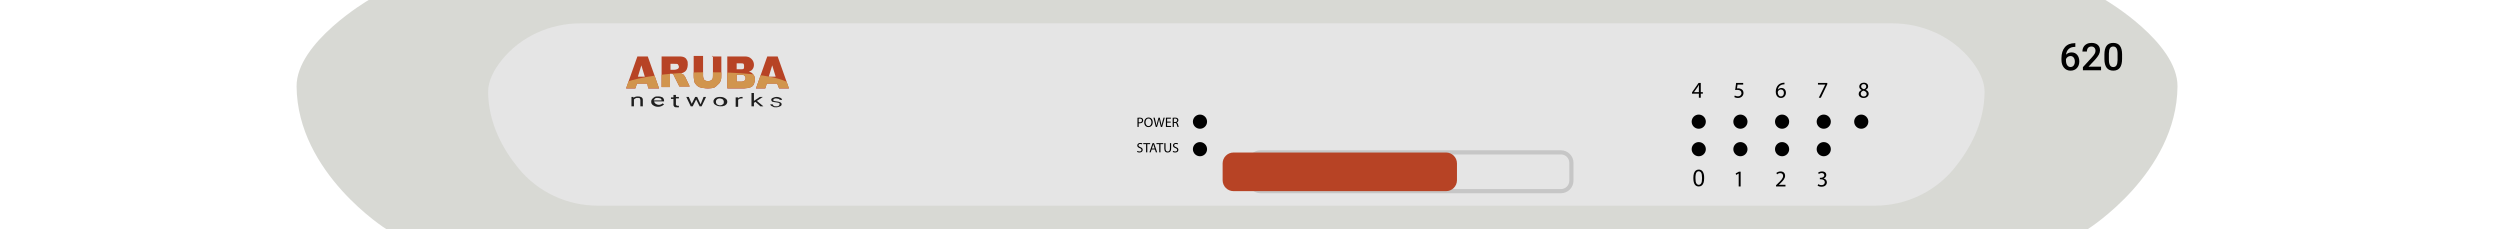 <?xml version="1.0" encoding="utf-8"?>
<!-- Copyright 2022 Virtual Console LLC. All rights reserved. Julia. Generator: Adobe Illustrator 23.1.0, SVG Export Plug-In . SVG Version: 6.00 Build 0)  -->
<svg version="1.1" id="Aruba_620_Branch_Office_Mobility_Controllers"
	 xmlns="http://www.w3.org/2000/svg" xmlns:xlink="http://www.w3.org/1999/xlink" x="0px" y="0px" viewBox="0 0 600 55"
	 style="enable-background:new 0 0 600 55;" xml:space="preserve">
<style type="text/css">
	.st0{fill:none;}
	.st1{fill:#D8D9D4;}
	.st2{fill:#E5E5E5;}
	.st3{fill:#B74325;}
	.st4{clip-path:url(#SVGID_2_);}
	.st5{fill:#D1954E;}
	.st6{fill:#1E1E1E;}
	.st7{fill:#C6C6C6;}
	.st8{enable-background:new    ;}
</style>
<rect class="st0" width="600" height="55"/>
<path class="st1" d="M505.3,0H335.279H258.5H88.479c0,0-17.404,10.176-17.3,20.768
	C71.383,41.617,92.726,55,92.726,55H258.5h76.779h165.774c0,0,21.344-13.383,21.547-34.232
	C522.704,10.176,505.3,0,505.3,0z"/>
<path class="st2" d="M472.984,14.359c-4.573-5.648-11.586-8.757-18.853-8.757H327.268
	h-61.085H139.32c-7.267,0-14.279,3.109-18.853,8.757
	c-1.929,2.382-3.342,5.057-3.315,7.766c0.073,7.427,3.517,13.663,7.3,18.286
	c4.659,5.694,11.661,8.949,19.018,8.949h122.714h61.085h122.714
	c7.357,0,14.359-3.255,19.018-8.949c3.782-4.623,7.227-10.859,7.3-18.286
	C476.326,19.416,474.914,16.741,472.984,14.359z"/>
<g>
	<g>
		<path class="st3" d="M155.346,20.063h-2.489l-0.356,1.185h-2.252l2.726-7.704h2.489
			l2.726,7.704h-2.607L155.346,20.063z M154.754,18.404l-0.83-2.726l-0.83,2.726
			H154.754z"/>
		<path class="st3" d="M158.783,21.248v-7.704h3.674c0.711,0,1.185,0,1.541,0.119
			s0.711,0.356,0.83,0.711c0.237,0.237,0.237,0.711,0.237,1.185
			c0,0.356-0.119,0.83-0.237,1.067c-0.119,0.237-0.356,0.593-0.711,0.711
			c-0.119,0.119-0.356,0.237-0.83,0.237c0.237,0.119,0.356,0.119,0.593,0.237
			c0.119,0,0.119,0.119,0.356,0.356c0.119,0.119,0.237,0.356,0.237,0.356l1.067,2.252
			h-2.489l-1.185-2.37c-0.119-0.237-0.237-0.593-0.356-0.593
			c-0.119-0.119-0.237-0.119-0.593-0.119h-0.119v3.2h-2.015V21.248z M160.917,16.745
			h0.948c0.119,0,0.237,0,0.593-0.119c0.119,0,0.237-0.119,0.356-0.237
			c0.119-0.119,0.119-0.237,0.119-0.356c0-0.237-0.119-0.356-0.237-0.593
			c-0.119-0.119-0.356-0.119-0.83-0.119h-0.948
			C160.917,15.204,160.917,16.745,160.917,16.745z"/>
		<path class="st3" d="M170.872,13.545h2.252v4.504c0,0.356,0,0.83-0.119,1.185
			c-0.119,0.356-0.237,0.711-0.711,1.067c-0.237,0.237-0.593,0.593-0.83,0.711
			c-0.356,0.119-0.948,0.237-1.541,0.237c-0.356,0-0.711,0-1.067-0.119
			c-0.356,0-0.711-0.119-1.067-0.237c-0.237-0.119-0.593-0.356-0.83-0.711
			c-0.237-0.237-0.356-0.593-0.356-0.83c-0.119-0.593-0.119-0.948-0.119-1.185
			v-4.741h2.252v4.741c0,0.356,0.119,0.711,0.237,0.948
			c0.237,0.237,0.593,0.356,0.948,0.356s0.711-0.119,0.948-0.356
			c0.237-0.237,0.237-0.593,0.237-0.948v-4.741h-0.237V13.545z"/>
		<path class="st3" d="M174.546,13.545h4.148c0.711,0,1.185,0.119,1.659,0.593
			c0.356,0.356,0.593,0.83,0.593,1.422c0,0.356-0.119,0.83-0.356,1.067
			c-0.119,0.237-0.356,0.356-0.83,0.593c0.593,0.119,0.83,0.356,1.067,0.711
			c0.237,0.237,0.356,0.711,0.356,1.185c0,0.356-0.119,0.711-0.237,1.067
			c-0.119,0.237-0.356,0.593-0.711,0.711c-0.119,0.119-0.356,0.119-0.83,0.237
			c-0.593,0.119-0.83,0.119-0.948,0.119h-3.911
			C174.546,21.248,174.546,13.545,174.546,13.545z M176.798,16.626h0.948
			c0.356,0,0.593,0,0.711-0.119c0.119-0.119,0.119-0.237,0.119-0.593
			c0-0.356,0-0.356-0.119-0.593c-0.119-0.119-0.356-0.119-0.711-0.119h-0.948
			V16.626z M176.798,19.589h1.067c0.356,0,0.711-0.119,0.83-0.237
			c0.119-0.119,0.237-0.237,0.237-0.593c0-0.356-0.119-0.356-0.237-0.593
			c-0.119-0.119-0.356-0.237-0.83-0.237h-1.067V19.589z"/>
		<path class="st3" d="M186.517,20.063h-2.489l-0.356,1.185h-2.252l2.726-7.704h2.489
			l2.726,7.704h-2.37L186.517,20.063z M186.161,18.404l-0.83-2.726l-0.83,2.726
			H186.161z"/>
	</g>
	<g>
		<g>
			<g>
				<g>
					<g>
						<defs>
							<path id="SVGID_1_" d="M150.606,19.589c0,0,5.807-2.252,19.319-2.252
								c16.356,0,19.437,2.607,19.437,2.607v1.185h-39.111L150.606,19.589z"/>
						</defs>
						<clipPath id="SVGID_2_">
							<use xlink:href="#SVGID_1_"  style="overflow:visible;"/>
						</clipPath>
						<g class="st4">
							<path class="st5" d="M155.346,20.063h-2.489l-0.356,1.185h-2.252l2.726-7.704h2.489
								l2.726,7.704h-2.607L155.346,20.063z M154.754,18.404l-0.83-2.726
								l-0.83,2.726H154.754z"/>
							<path class="st5" d="M158.783,21.248v-7.704h3.674c0.711,0,1.185,0,1.541,0.119
								s0.711,0.356,0.83,0.711c0.237,0.237,0.237,0.711,0.237,1.185
								c0,0.356-0.119,0.83-0.237,1.067c-0.119,0.237-0.356,0.593-0.711,0.711
								c-0.119,0.119-0.356,0.237-0.83,0.237c0.237,0.119,0.356,0.119,0.593,0.237
								c0.119,0,0.119,0.119,0.356,0.356c0.119,0.119,0.237,0.356,0.237,0.356
								l1.067,2.252h-2.489l-1.185-2.37c-0.119-0.237-0.237-0.593-0.356-0.593
								c-0.119-0.119-0.237-0.119-0.593-0.119h-0.119v3.2h-2.015V21.248z
								 M160.917,16.745h0.948c0.119,0,0.237,0,0.593-0.119
								c0.119,0,0.237-0.119,0.356-0.237c0.119-0.119,0.119-0.237,0.119-0.356
								c0-0.237-0.119-0.356-0.237-0.593c-0.119-0.119-0.356-0.119-0.83-0.119
								h-0.948C160.917,15.204,160.917,16.745,160.917,16.745z"/>
							<path class="st5" d="M170.872,13.545h2.252v4.504c0,0.356,0,0.83-0.119,1.185
								c-0.119,0.356-0.237,0.711-0.711,1.067c-0.237,0.237-0.593,0.593-0.83,0.711
								c-0.356,0.119-0.948,0.237-1.541,0.237c-0.356,0-0.711,0-1.067-0.119
								c-0.356,0-0.711-0.119-1.067-0.237c-0.237-0.119-0.593-0.356-0.83-0.711
								c-0.237-0.237-0.356-0.593-0.356-0.83c-0.119-0.593-0.119-0.948-0.119-1.185
								v-4.741h2.252v4.741c0,0.356,0.119,0.711,0.237,0.948
								c0.237,0.237,0.593,0.356,0.948,0.356s0.711-0.119,0.948-0.356
								c0.237-0.237,0.237-0.593,0.237-0.948v-4.741h-0.237V13.545z"/>
							<path class="st5" d="M174.546,13.545h4.148c0.711,0,1.185,0.119,1.659,0.593
								c0.356,0.356,0.593,0.83,0.593,1.422c0,0.356-0.119,0.83-0.356,1.067
								c-0.119,0.237-0.356,0.356-0.83,0.593c0.593,0.119,0.83,0.356,1.067,0.711
								c0.237,0.237,0.356,0.711,0.356,1.185c0,0.356-0.119,0.711-0.237,1.067
								c-0.119,0.237-0.356,0.593-0.711,0.711c-0.119,0.119-0.356,0.119-0.83,0.237
								c-0.593,0.119-0.83,0.119-0.948,0.119h-3.911
								C174.546,21.248,174.546,13.545,174.546,13.545z M176.798,16.626h0.948
								c0.356,0,0.593,0,0.711-0.119c0.119-0.119,0.119-0.237,0.119-0.593
								c0-0.356,0-0.356-0.119-0.593c-0.119-0.119-0.356-0.119-0.711-0.119h-0.948
								V16.626z M176.798,19.589h1.067c0.356,0,0.711-0.119,0.83-0.237
								c0.119-0.119,0.237-0.237,0.237-0.593c0-0.356-0.119-0.356-0.237-0.593
								c-0.119-0.119-0.356-0.237-0.83-0.237h-1.067V19.589z"/>
							<path class="st5" d="M186.517,20.063h-2.489l-0.356,1.185h-2.252l2.726-7.704h2.489
								l2.726,7.704h-2.37L186.517,20.063z M186.161,18.404l-0.83-2.726l-0.83,2.726
								H186.161z"/>
						</g>
					</g>
				</g>
			</g>
		</g>
	</g>
	<g>
		<path class="st6" d="M152.028,23.263v0.237c0.237-0.237,0.593-0.356,1.067-0.356
			c0.711,0,1.185,0.237,1.185,0.83v1.541h-0.593V23.974
			c0-0.119-0.119-0.237-0.119-0.356c-0.119-0.119-0.237-0.119-0.593-0.119
			c-0.237,0-0.356,0-0.474,0.119c-0.119,0.119-0.237,0.119-0.356,0.237v1.659h-0.593
			v-2.252C151.554,23.263,152.028,23.263,152.028,23.263z"/>
		<path class="st6" d="M157.954,25.634c-0.474,0-0.83-0.119-1.185-0.356
			c-0.356-0.237-0.474-0.474-0.474-0.83v-0.119c0-0.237,0.119-0.474,0.237-0.593
			c0.119-0.119,0.356-0.356,0.593-0.474c0.237-0.119,0.474-0.119,0.83-0.119
			c0.474,0,0.83,0.119,1.067,0.237c0.237,0.237,0.356,0.474,0.356,0.83v0.119
			H157.006c0,0.237,0.119,0.356,0.356,0.593c0.237,0.119,0.474,0.237,0.711,0.237
			c0.237,0,0.356,0,0.593-0.119c0.119,0,0.237-0.119,0.356-0.237l0.356,0.237
			C159.02,25.397,158.546,25.634,157.954,25.634z M157.835,23.5
			c-0.237,0-0.474,0-0.593,0.119c-0.119,0.119-0.237,0.237-0.356,0.474h1.896l0,0
			c0-0.237-0.119-0.356-0.237-0.474C158.309,23.619,158.191,23.5,157.835,23.5z"/>
		<path class="st6" d="M162.22,22.671v0.593h0.711v0.356h-0.711v1.422
			c0,0.119,0,0.119,0.119,0.237c0,0,0.119,0.119,0.356,0.119c0.119,0,0.119,0,0.237,0
			v0.356c-0.119,0-0.356,0-0.474,0c-0.237,0-0.474,0-0.593-0.119
			c-0.119-0.119-0.237-0.237-0.237-0.474v-1.422h-0.593v-0.356h0.593v-0.593h0.593
			V22.671z"/>
		<path class="st6" d="M168.146,25.041l0.711-1.778h0.593l-1.067,2.252h-0.474
			l-0.83-1.659l-0.83,1.659h-0.474l-1.067-2.252h0.593l0.711,1.659l0.83-1.659
			h0.474L168.146,25.041z"/>
		<path class="st6" d="M171.228,24.33c0-0.237,0.119-0.474,0.237-0.593
			c0.119-0.119,0.356-0.356,0.593-0.356c0.237-0.119,0.474-0.119,0.83-0.119
			c0.474,0,0.83,0.119,1.185,0.356c0.356,0.237,0.474,0.474,0.474,0.83l0,0
			c0,0.237-0.119,0.474-0.237,0.593c-0.119,0.119-0.356,0.356-0.593,0.356
			c-0.237,0.119-0.474,0.119-0.83,0.119c-0.474,0-0.83-0.119-1.185-0.356
			C171.465,25.041,171.228,24.804,171.228,24.33L171.228,24.33z M171.821,24.448
			c0,0.237,0.119,0.474,0.237,0.593c0.237,0.119,0.474,0.237,0.711,0.237
			c0.356,0,0.593-0.119,0.711-0.237c0.237-0.119,0.237-0.356,0.237-0.593
			c0-0.237-0.119-0.474-0.237-0.593c-0.237-0.119-0.474-0.237-0.711-0.237
			c-0.356,0-0.593,0.119-0.711,0.237C171.939,23.974,171.821,24.093,171.821,24.448z"/>
		<path class="st6" d="M178.339,23.619c-0.119,0-0.237,0-0.356,0
			c-0.356,0-0.711,0.119-0.83,0.356v1.659h-0.593v-2.252h0.593v0.237
			c0.237-0.237,0.474-0.356,0.83-0.356c0.119,0,0.237,0,0.237,0v0.356H178.339z"/>
		<path class="st6" d="M181.302,24.448l-0.356,0.237v0.83h-0.593v-3.2h0.593v1.896
			l0.356-0.237l1.067-0.711h0.711l-1.422,0.948l1.541,1.304h-0.711L181.302,24.448z
			"/>
		<path class="st6" d="M187.11,24.923c0-0.119-0.119-0.237-0.237-0.237
			s-0.356-0.119-0.593-0.119c-0.356,0-0.593-0.119-0.711-0.119
			c-0.237,0-0.356-0.119-0.356-0.237c-0.119-0.119-0.119-0.119-0.119-0.237
			c0-0.237,0.119-0.356,0.356-0.474c0.237-0.119,0.593-0.237,0.948-0.237
			c0.356,0,0.711,0.119,0.948,0.237c0.237,0.119,0.356,0.356,0.356,0.474h-0.593
			c0-0.119-0.119-0.237-0.237-0.237s-0.356-0.119-0.593-0.119
			s-0.356,0-0.474,0.119c-0.119,0.119-0.237,0.119-0.237,0.237
			c0,0.119,0,0.119,0.119,0.237c0.119,0,0.356,0.119,0.593,0.119
			c0.356,0,0.593,0.119,0.711,0.119c0.237,0.119,0.356,0.119,0.474,0.237
			c0.119,0.119,0.119,0.237,0.119,0.356c0,0.237-0.119,0.356-0.356,0.474
			c-0.237,0.119-0.593,0.237-0.948,0.237c-0.237,0-0.593,0-0.711-0.119
			c-0.119-0.119-0.356-0.119-0.474-0.237c-0.119-0.119-0.237-0.237-0.237-0.356
			h0.593c0,0.119,0.119,0.237,0.237,0.356c0.119,0.119,0.356,0.119,0.593,0.119
			c0.237,0,0.474,0,0.593-0.119C187.11,25.16,187.11,25.041,187.11,24.923z"/>
	</g>
</g>
<circle cx="287.995" cy="35.8" r="1.7"/>
<circle cx="287.995" cy="29.2" r="1.7"/>
<circle cx="407.7" cy="35.8" r="1.7"/>
<circle cx="407.7" cy="29.2" r="1.7"/>
<circle cx="417.7" cy="35.8" r="1.7"/>
<circle cx="417.7" cy="29.2" r="1.7"/>
<circle cx="427.7" cy="35.8" r="1.7"/>
<circle cx="427.7" cy="29.2" r="1.7"/>
<circle cx="437.7" cy="35.8" r="1.7"/>
<circle cx="437.7" cy="29.2" r="1.7"/>
<circle cx="446.7" cy="29.2" r="1.7"/>
<g>
	<g>
		<path d="M272.995,28.269c0.139-0.022,0.32-0.043,0.55-0.043
			c0.284,0,0.491,0.066,0.623,0.185c0.122,0.105,0.194,0.268,0.194,0.465
			c0,0.201-0.059,0.359-0.171,0.475c-0.151,0.162-0.398,0.244-0.679,0.244
			c-0.086,0-0.165-0.003-0.231-0.02v0.89h-0.287V28.269z M273.282,29.34
			c0.063,0.017,0.142,0.023,0.237,0.023c0.346,0,0.557-0.168,0.557-0.475
			c0-0.294-0.208-0.436-0.524-0.436c-0.125,0-0.221,0.01-0.271,0.023V29.34z"/>
		<path d="M276.65,29.33c0,0.765-0.465,1.17-1.032,1.17
			c-0.586,0-0.999-0.455-0.999-1.127c0-0.705,0.438-1.167,1.032-1.167
			C276.258,28.206,276.65,28.671,276.65,29.33z M274.926,29.366
			c0,0.475,0.257,0.9,0.708,0.9c0.455,0,0.712-0.419,0.712-0.924
			c0-0.441-0.23-0.902-0.708-0.902C275.164,28.44,274.926,28.879,274.926,29.366z"/>
		<path d="M277.389,30.464l-0.564-2.222h0.303l0.264,1.124
			c0.066,0.277,0.125,0.554,0.165,0.768h0.006
			c0.037-0.221,0.105-0.484,0.181-0.771l0.297-1.121h0.3l0.271,1.128
			c0.062,0.264,0.122,0.527,0.155,0.761h0.006
			c0.046-0.244,0.109-0.491,0.178-0.768l0.293-1.121h0.293l-0.629,2.222h-0.3
			l-0.28-1.157c-0.069-0.283-0.115-0.501-0.145-0.725h-0.006
			c-0.04,0.221-0.089,0.438-0.171,0.725l-0.316,1.157H277.389z"/>
		<path d="M280.969,29.423h-0.864v0.801h0.962v0.24h-1.249v-2.222h1.2v0.241h-0.913
			v0.701h0.864V29.423z"/>
		<path d="M281.442,28.272c0.145-0.03,0.353-0.047,0.55-0.047
			c0.307,0,0.504,0.057,0.643,0.182c0.112,0.099,0.174,0.25,0.174,0.422
			c0,0.293-0.185,0.488-0.418,0.566v0.011c0.171,0.059,0.273,0.217,0.326,0.448
			c0.073,0.31,0.125,0.523,0.171,0.609h-0.296
			c-0.036-0.062-0.086-0.254-0.148-0.53c-0.066-0.307-0.185-0.422-0.445-0.433
			h-0.271v0.963h-0.287V28.272z M281.729,29.284h0.293
			c0.307,0,0.501-0.168,0.501-0.422c0-0.287-0.208-0.412-0.511-0.416
			c-0.139,0-0.237,0.014-0.284,0.027V29.284z"/>
	</g>
</g>
<g>
	<g>
		<path d="M272.973,36.217c0.128,0.079,0.316,0.146,0.514,0.146
			c0.293,0,0.465-0.155,0.465-0.38c0-0.207-0.119-0.326-0.419-0.441
			c-0.362-0.128-0.586-0.316-0.586-0.629c0-0.347,0.287-0.604,0.718-0.604
			c0.228,0,0.393,0.053,0.491,0.108l-0.079,0.234
			c-0.072-0.04-0.221-0.105-0.422-0.105c-0.303,0-0.418,0.182-0.418,0.333
			c0,0.207,0.135,0.31,0.442,0.429c0.375,0.145,0.566,0.326,0.566,0.652
			c0,0.343-0.253,0.64-0.777,0.64c-0.214,0-0.448-0.063-0.567-0.143
			L272.973,36.217z"/>
		<path d="M275.062,34.589h-0.676v-0.244h1.645v0.244h-0.679v1.978h-0.29V34.589z"/>
		<path d="M276.392,35.867l-0.231,0.699h-0.296l0.755-2.222h0.346l0.758,2.222h-0.307
			l-0.237-0.699H276.392z M277.121,35.644l-0.218-0.64
			c-0.049-0.145-0.083-0.276-0.115-0.405h-0.007
			c-0.033,0.132-0.069,0.267-0.112,0.402l-0.218,0.643H277.121z"/>
		<path d="M278.221,34.589h-0.676v-0.244h1.645v0.244h-0.679v1.978h-0.29V34.589z"/>
		<path d="M279.726,34.345v1.315c0,0.497,0.221,0.708,0.518,0.708
			c0.33,0,0.541-0.217,0.541-0.708v-1.315h0.29v1.295
			c0,0.683-0.359,0.963-0.84,0.963c-0.455,0-0.798-0.261-0.798-0.949v-1.309
			H279.726z"/>
		<path d="M281.536,36.217c0.128,0.079,0.316,0.146,0.514,0.146
			c0.293,0,0.465-0.155,0.465-0.38c0-0.207-0.119-0.326-0.418-0.441
			c-0.363-0.128-0.587-0.316-0.587-0.629c0-0.347,0.287-0.604,0.719-0.604
			c0.227,0,0.392,0.053,0.491,0.108l-0.079,0.234
			c-0.072-0.04-0.221-0.105-0.422-0.105c-0.303,0-0.418,0.182-0.418,0.333
			c0,0.207,0.135,0.31,0.441,0.429c0.376,0.145,0.567,0.326,0.567,0.652
			c0,0.343-0.254,0.64-0.778,0.64c-0.214,0-0.448-0.063-0.566-0.143
			L281.536,36.217z"/>
	</g>
</g>
<g>
	<path class="st7" d="M374.624,46.376h-72.111c-1.661,0-3.013-1.352-3.013-3.013v-4.284
		c0-1.661,1.352-3.013,3.013-3.013h72.111c1.661,0,3.013,1.352,3.013,3.013v4.284
		C377.637,45.024,376.285,46.376,374.624,46.376z M302.513,37.066
		c-1.109,0-2.013,0.903-2.013,2.013v4.284c0,1.109,0.903,2.013,2.013,2.013h72.111
		c1.109,0,2.013-0.903,2.013-2.013v-4.284c0-1.109-0.903-2.013-2.013-2.013H302.513z
		"/>
</g>
<path class="st3" d="M347.049,45.876h-50.996c-1.449,0-2.623-1.174-2.623-2.623v-4.027
	c0-1.449,1.174-2.623,2.623-2.623h50.996c1.449,0,2.623,1.174,2.623,2.623v4.027
	C349.672,44.701,348.498,45.876,347.049,45.876z"/>
<g class="st8">
	<path d="M406.406,42.728c0-0.469,0.048-0.847,0.145-1.133s0.24-0.507,0.431-0.662
		s0.43-0.233,0.719-0.233c0.213,0,0.4,0.043,0.561,0.129
		s0.293,0.21,0.398,0.371c0.105,0.161,0.187,0.358,0.247,0.59
		c0.06,0.232,0.089,0.545,0.089,0.938c0,0.466-0.048,0.842-0.144,1.128
		s-0.239,0.508-0.429,0.663c-0.19,0.156-0.431,0.234-0.722,0.234
		c-0.383,0-0.683-0.137-0.901-0.411C406.536,44.012,406.406,43.474,406.406,42.728z
		 M406.907,42.728c0,0.652,0.076,1.086,0.229,1.302
		c0.152,0.216,0.341,0.323,0.564,0.323c0.224,0,0.412-0.108,0.564-0.325
		c0.153-0.217,0.229-0.649,0.229-1.3c0-0.653-0.076-1.087-0.229-1.303
		c-0.152-0.214-0.342-0.321-0.57-0.321c-0.224,0-0.402,0.095-0.536,0.284
		C406.991,41.63,406.907,42.077,406.907,42.728z"/>
</g>
<g>
	<path d="M417.289,41.651h-0.011l-0.617,0.333l-0.093-0.366l0.775-0.415h0.41v3.551
		h-0.465V41.651z"/>
</g>
<g>
	<path d="M426.246,44.754v-0.295l0.377-0.366c0.906-0.863,1.316-1.322,1.321-1.857
		c0-0.36-0.175-0.693-0.704-0.693c-0.322,0-0.59,0.164-0.754,0.301l-0.153-0.339
		c0.246-0.208,0.596-0.36,1.005-0.36c0.766,0,1.088,0.524,1.088,1.032
		c0,0.655-0.476,1.186-1.224,1.906l-0.284,0.262v0.012h1.595v0.398H426.246z"/>
</g>
<g>
	<path d="M436.36,44.202c0.137,0.088,0.453,0.224,0.787,0.224
		c0.617,0,0.809-0.393,0.803-0.688c-0.006-0.497-0.453-0.711-0.918-0.711h-0.268
		v-0.36h0.268c0.35,0,0.792-0.18,0.792-0.601c0-0.284-0.18-0.535-0.622-0.535
		c-0.284,0-0.558,0.125-0.711,0.234l-0.125-0.35c0.186-0.137,0.546-0.272,0.929-0.272
		c0.699,0,1.016,0.415,1.016,0.847c0,0.365-0.219,0.677-0.655,0.835v0.012
		c0.437,0.087,0.792,0.415,0.792,0.912c0,0.567-0.442,1.065-1.295,1.065
		c-0.398,0-0.748-0.126-0.923-0.241L436.36,44.202z"/>
</g>
<g>
	<path d="M407.731,23.453v-0.967h-1.649V22.168l1.584-2.267h0.519v2.207h0.498v0.377
		h-0.498v0.967H407.731z M407.731,22.109v-1.186c0-0.186,0.006-0.371,0.017-0.557
		h-0.017c-0.109,0.207-0.196,0.36-0.295,0.524l-0.868,1.207v0.011H407.731z"/>
</g>
<g>
	<path d="M418.365,20.306h-1.354l-0.137,0.912c0.082-0.011,0.158-0.021,0.289-0.021
		c0.273,0,0.547,0.06,0.766,0.191c0.278,0.158,0.508,0.464,0.508,0.912
		c0,0.693-0.552,1.213-1.322,1.213c-0.388,0-0.716-0.109-0.885-0.219l0.12-0.366
		c0.147,0.087,0.437,0.196,0.76,0.196c0.453,0,0.841-0.295,0.841-0.77
		c-0.006-0.459-0.312-0.787-1.021-0.787c-0.202,0-0.36,0.022-0.492,0.038
		l0.229-1.704h1.699V20.306z"/>
</g>
<g>
	<path d="M428.272,20.241c-0.099-0.006-0.224,0-0.36,0.021
		c-0.754,0.126-1.152,0.678-1.234,1.262h0.016
		c0.17-0.224,0.465-0.409,0.858-0.409c0.628,0,1.07,0.453,1.07,1.147
		c0,0.649-0.442,1.251-1.18,1.251c-0.76,0-1.257-0.591-1.257-1.514
		c0-0.699,0.251-1.251,0.601-1.601c0.296-0.289,0.688-0.47,1.137-0.524
		c0.142-0.021,0.262-0.027,0.35-0.027V20.241z M428.136,22.29
		c0-0.509-0.289-0.814-0.731-0.814c-0.29,0-0.558,0.181-0.688,0.438
		c-0.033,0.054-0.055,0.125-0.055,0.213c0.011,0.584,0.278,1.016,0.781,1.016
		C427.857,23.141,428.136,22.797,428.136,22.29z"/>
</g>
<g>
	<path d="M438.551,19.902v0.316l-1.546,3.234h-0.497l1.541-3.141V20.3h-1.737v-0.398
		H438.551z"/>
</g>
<g>
	<path d="M446.088,22.552c0-0.448,0.268-0.765,0.705-0.95l-0.006-0.017
		c-0.394-0.186-0.562-0.491-0.562-0.798c0-0.562,0.475-0.944,1.098-0.944
		c0.688,0,1.032,0.431,1.032,0.874c0,0.3-0.147,0.622-0.584,0.83v0.017
		c0.442,0.175,0.716,0.485,0.716,0.917c0,0.617-0.53,1.033-1.208,1.033
		C446.536,23.514,446.088,23.07,446.088,22.552z M448,22.53
		c0-0.432-0.301-0.64-0.781-0.776c-0.415,0.12-0.64,0.394-0.64,0.732
		c-0.016,0.36,0.257,0.678,0.711,0.678C447.721,23.164,448,22.896,448,22.53z
		 M446.678,20.755c0,0.354,0.268,0.546,0.678,0.655
		c0.306-0.104,0.541-0.322,0.541-0.645c0-0.284-0.17-0.579-0.602-0.579
		C446.896,20.187,446.678,20.448,446.678,20.755z"/>
</g>
<g>
	<path d="M498.08,10.355V11.25h-0.133c-0.605,0.009-1.089,0.175-1.451,0.499
		c-0.361,0.323-0.577,0.782-0.645,1.375c0.347-0.365,0.79-0.547,1.33-0.547
		c0.572,0,1.024,0.202,1.354,0.605c0.331,0.404,0.497,0.924,0.497,1.562
		c0,0.659-0.194,1.192-0.581,1.6c-0.388,0.408-0.896,0.612-1.524,0.612
		c-0.646,0-1.171-0.239-1.572-0.716c-0.402-0.478-0.604-1.104-0.604-1.878v-0.369
		c0-1.136,0.276-2.026,0.83-2.67c0.553-0.644,1.349-0.966,2.388-0.966H498.08z
		 M496.919,13.448c-0.237,0-0.454,0.067-0.651,0.2
		c-0.197,0.134-0.343,0.312-0.435,0.534v0.329c0,0.48,0.102,0.863,0.303,1.146
		c0.202,0.283,0.463,0.425,0.783,0.425s0.574-0.12,0.761-0.36
		c0.188-0.24,0.28-0.556,0.28-0.948s-0.095-0.71-0.284-0.957
		C497.485,13.571,497.233,13.448,496.919,13.448z"/>
	<path d="M504.253,16.866h-4.356v-0.743l2.158-2.354
		c0.312-0.347,0.533-0.637,0.665-0.87s0.198-0.467,0.198-0.701
		c0-0.308-0.087-0.558-0.261-0.748c-0.174-0.189-0.407-0.285-0.701-0.285
		c-0.35,0-0.621,0.107-0.813,0.32c-0.193,0.214-0.29,0.506-0.29,0.877h-1.081
		c0-0.395,0.09-0.75,0.27-1.066s0.436-0.562,0.77-0.736
		c0.334-0.175,0.719-0.263,1.154-0.263c0.629,0,1.125,0.158,1.489,0.474
		c0.363,0.316,0.545,0.752,0.545,1.31c0,0.324-0.092,0.663-0.273,1.017
		c-0.183,0.354-0.481,0.757-0.897,1.208l-1.584,1.695h3.009V16.866z"/>
	<path d="M509.299,14.138c0,0.931-0.175,1.634-0.523,2.107s-0.878,0.709-1.591,0.709
		c-0.699,0-1.227-0.23-1.581-0.692c-0.354-0.461-0.536-1.144-0.546-2.049v-1.122
		c0-0.932,0.175-1.63,0.523-2.096s0.88-0.699,1.595-0.699
		c0.709,0,1.238,0.227,1.587,0.681c0.349,0.454,0.527,1.133,0.536,2.038V14.138z
		 M508.218,12.928c0-0.608-0.083-1.054-0.25-1.337
		c-0.166-0.283-0.43-0.425-0.792-0.425c-0.353,0-0.612,0.134-0.778,0.403
		s-0.254,0.688-0.263,1.257v1.469c0,0.605,0.085,1.056,0.254,1.353
		c0.169,0.297,0.435,0.445,0.796,0.445c0.348,0,0.604-0.137,0.771-0.412
		s0.253-0.704,0.263-1.288V12.928z"/>
</g>
</svg>
